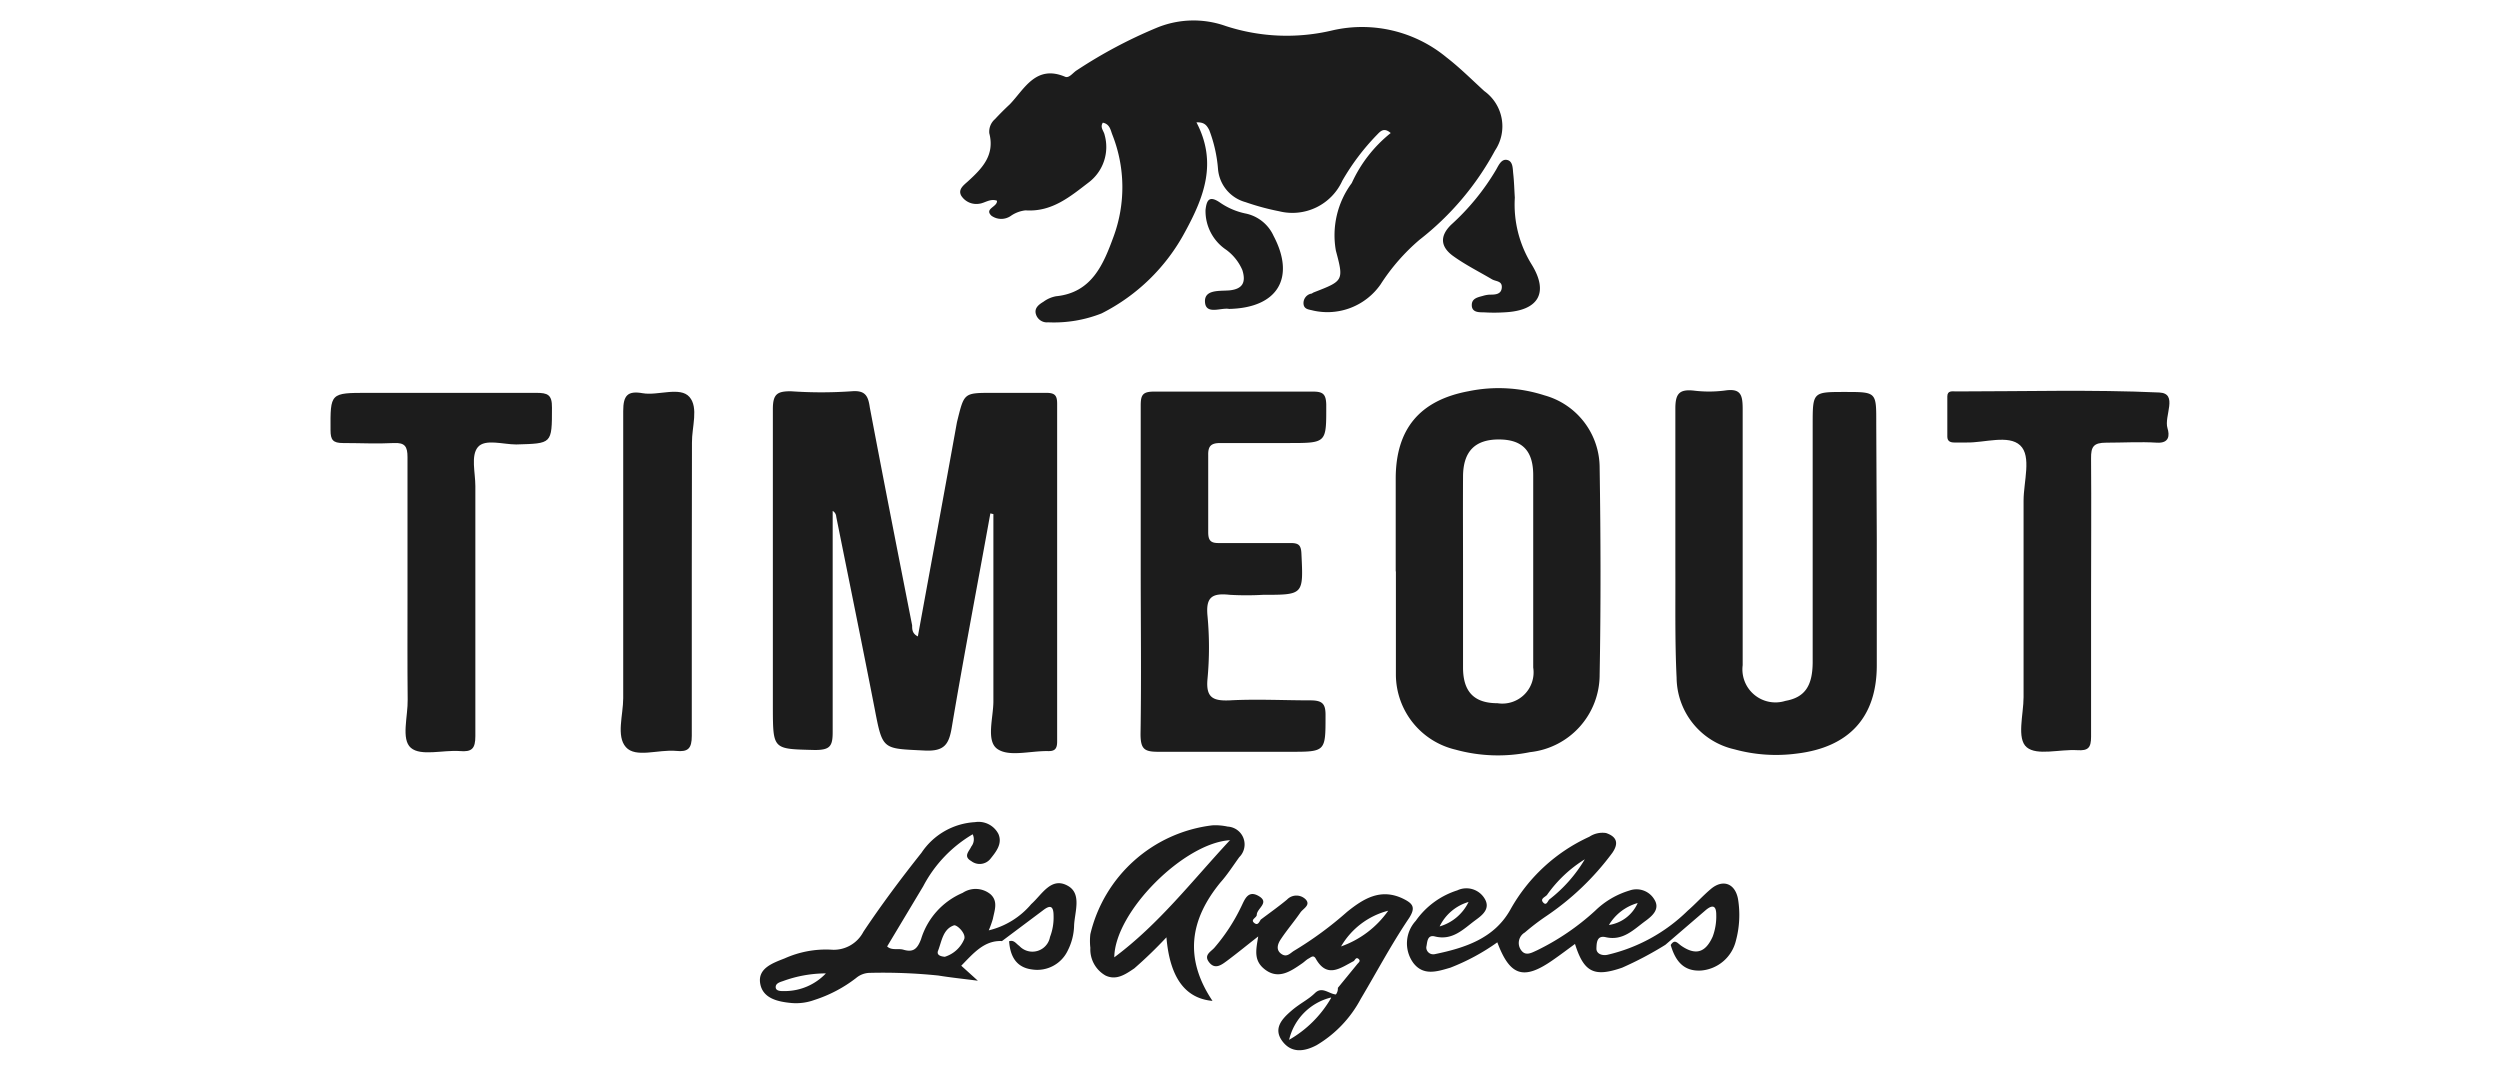 <svg xmlns="http://www.w3.org/2000/svg" id="Layer_1" data-name="Layer 1" viewBox="0 0 140 60"><defs><style>.cls-1{fill:#013f5f;opacity:0;}.cls-2{fill:#1c1c1c;}</style></defs><rect class="cls-1" width="140" height="60"></rect><path class="cls-2" d="M67,6.85c1.18,2.25.43,4.18-.64,6.14a10.82,10.82,0,0,1-4.67,4.56,7.26,7.26,0,0,1-3,.5.64.64,0,0,1-.68-.46c-.1-.34.17-.54.42-.69a1.72,1.72,0,0,1,.71-.31c2-.2,2.65-1.78,3.22-3.34a8,8,0,0,0-.07-5.71c-.1-.26-.14-.59-.53-.67-.18.26.06.47.1.69A2.49,2.49,0,0,1,61,10.19c-1.06.81-2.08,1.69-3.57,1.59a1.79,1.79,0,0,0-.81.3.94.94,0,0,1-1.1,0c-.42-.4.35-.49.31-.84-.38-.14-.69.14-1,.17a1,1,0,0,1-1-.45c-.2-.36.15-.6.38-.81.79-.72,1.51-1.46,1.19-2.69a.93.93,0,0,1,.32-.79c.27-.29.55-.57.83-.83C57.36,5,58,3.6,59.65,4.3c.23.09.44-.24.66-.37a26.67,26.67,0,0,1,4.48-2.38,5.39,5.39,0,0,1,3.83-.1,11,11,0,0,0,6,.25A7.42,7.42,0,0,1,81,3.21c.75.58,1.42,1.25,2.12,1.89a2.43,2.43,0,0,1,.6,3.33,15.87,15.87,0,0,1-4.23,5,11.3,11.3,0,0,0-2.18,2.5,3.63,3.63,0,0,1-3.78,1.46c-.22-.06-.49-.06-.53-.35a.54.54,0,0,1,.4-.59c.07,0,.12-.06.18-.08,1.65-.64,1.68-.65,1.23-2.33a4.91,4.91,0,0,1,.89-3.79,7.61,7.61,0,0,1,2.18-2.8c-.4-.35-.6-.07-.79.12a12.91,12.91,0,0,0-1.92,2.55,3.07,3.07,0,0,1-3.54,1.71,13.75,13.75,0,0,1-1.88-.51,2.1,2.1,0,0,1-1.54-1.84,7.82,7.82,0,0,0-.49-2.19C67.57,7,67.44,6.84,67,6.85Z"></path><path class="cls-2" d="M55.46,28.75c-.72,4-1.48,7.94-2.15,11.92-.16,1-.4,1.42-1.54,1.36-2.35-.12-2.34,0-2.79-2.35-.7-3.59-1.43-7.16-2.15-10.74a.4.4,0,0,0-.2-.33c0,4.13,0,8.26,0,12.39,0,.79-.15,1-1,1-2.34-.06-2.34,0-2.35-2.33,0-5.58,0-11.17,0-16.76,0-.84.24-1,1-1a24.54,24.54,0,0,0,3.43,0c.76-.06.91.28,1,.91.77,4.07,1.57,8.13,2.37,12.2,0,.22,0,.46.32.62.73-4,1.47-8,2.19-12C54,22,53.94,22,55.59,22c1,0,2,0,3,0,.48,0,.61.14.61.61q0,9.45,0,18.92c0,.45-.17.55-.57.53-1,0-2.14.33-2.78-.12s-.22-1.75-.22-2.67c0-3.49,0-7,0-10.48Z"></path><path class="cls-2" d="M78.16,32c0-1.73,0-3.46,0-5.19,0-2.78,1.34-4.39,4.07-4.9a8.34,8.34,0,0,1,4.26.23,4.21,4.21,0,0,1,3.09,4.07c.06,3.86.07,7.71,0,11.56a4.36,4.36,0,0,1-3.9,4.35,8.92,8.92,0,0,1-4.17-.14,4.33,4.33,0,0,1-3.34-4.2c0-1.93,0-3.86,0-5.78Zm3.77,0c0,1.79,0,3.58,0,5.38,0,1.38.64,2,1.93,2a1.75,1.75,0,0,0,2-2q0-5.39,0-10.77c0-1.39-.63-2-1.93-2s-2,.64-2,2.09C81.92,28.43,81.93,30.19,81.93,32Z"></path><path class="cls-2" d="M105.1,30.2c0,2.36,0,4.71,0,7.06,0,2.92-1.57,4.59-4.48,4.94a8.79,8.79,0,0,1-3.5-.24,4.15,4.15,0,0,1-3.23-4c-.1-2.08-.06-4.18-.07-6.27,0-2.94,0-5.88,0-8.82,0-.84.24-1.07,1-1a7,7,0,0,0,1.77,0c.92-.14,1,.27,1,1.07,0,4.77,0,9.54,0,14.31a1.85,1.85,0,0,0,2.39,2c1.07-.19,1.52-.81,1.53-2.15V23.78c0-1.83,0-1.83,1.8-1.83s1.76,0,1.76,1.79Z"></path><path class="cls-2" d="M63.88,31.92c0-3.07,0-6.14,0-9.21,0-.58.1-.78.74-.78,3,0,6,0,8.92,0,.56,0,.71.16.73.71,0,2.17.06,2.17-2.11,2.17-1.27,0-2.55,0-3.82,0-.51,0-.69.16-.68.67q0,2.16,0,4.32c0,.47.14.62.61.61,1.34,0,2.69,0,4,0,.46,0,.59.12.61.6.11,2.3.13,2.3-2.15,2.3a16.48,16.48,0,0,1-1.86,0c-1-.11-1.35.13-1.25,1.18a18.92,18.92,0,0,1,0,3.53c-.1,1.06.32,1.24,1.25,1.2,1.5-.08,3,0,4.51,0,.71,0,.86.22.85.88,0,2,0,2-2,2-2.45,0-4.91,0-7.36,0-.78,0-1-.14-1-1C63.92,38,63.88,35,63.88,31.92Z"></path><path class="cls-2" d="M22.82,33.44c0-2.62,0-5.23,0-7.84,0-.59-.14-.82-.76-.79-.95.05-1.9,0-2.85,0-.57,0-.7-.18-.7-.72C18.5,22,18.48,22,20.6,22c3.14,0,6.28,0,9.42,0,.64,0,.9.09.89.83,0,2.05,0,2-2,2.06-.74,0-1.75-.33-2.15.15s-.14,1.43-.14,2.18c0,4.67,0,9.34,0,14,0,.7-.19.9-.87.84-.94-.07-2.18.3-2.74-.18s-.16-1.77-.18-2.71C22.81,37.23,22.82,35.33,22.82,33.44Z"></path><path class="cls-2" d="M117.1,33.43c0,2.61,0,5.22,0,7.83,0,.61-.16.79-.77.75-1-.06-2.25.32-2.83-.16s-.18-1.84-.18-2.81c0-3.65,0-7.3,0-11,0-1.07.46-2.49-.19-3.1s-2-.14-3-.16h-.69c-.22,0-.39-.07-.39-.33,0-.75,0-1.5,0-2.25,0-.35.29-.28.51-.28,3.78,0,7.58-.11,11.36.06,1.08.05.25,1.33.46,2,.12.39.11.85-.59.81-.94-.06-1.89,0-2.84,0-.71,0-.86.22-.85.89C117.12,28.27,117.1,30.85,117.1,33.43Z"></path><path class="cls-2" d="M38.74,32c0,3.07,0,6.14,0,9.21,0,.71-.21.91-.88.84-1-.09-2.26.41-2.81-.21s-.15-1.8-.15-2.74c0-5.36,0-10.72,0-16.08,0-.87.24-1.15,1.09-1s2.1-.39,2.62.21.13,1.68.14,2.56C38.75,27.12,38.74,29.54,38.74,32Z"></path><path class="cls-2" d="M93.26,52.91a19.25,19.25,0,0,1-2.42,1.28c-1.56.54-2.14.27-2.64-1.33-.42.31-.83.62-1.25.91-1.62,1.13-2.39.9-3.1-1a12,12,0,0,1-2.63,1.42c-.72.21-1.5.48-2.07-.26a1.86,1.86,0,0,1,.13-2.36,4.51,4.51,0,0,1,2.33-1.71,1.19,1.19,0,0,1,1.54.48c.33.57-.17.93-.54,1.2-.66.49-1.27,1.15-2.26.9-.43-.11-.42.33-.47.56s.17.5.48.43c1.69-.35,3.32-.88,4.22-2.49A9.63,9.63,0,0,1,89,46.86a1.33,1.33,0,0,1,.94-.21c.59.2.73.56.35,1.11a15.11,15.11,0,0,1-3.74,3.57,12.72,12.72,0,0,0-1.16.89.68.68,0,0,0-.2,1c.25.34.59.13.88,0A13.65,13.65,0,0,0,89.33,51a4.68,4.68,0,0,1,1.92-1.13,1.16,1.16,0,0,1,1.38.48c.36.55-.1.94-.48,1.22-.66.48-1.26,1.14-2.24.91-.49-.11-.5.33-.51.63s.31.42.61.36A9.47,9.47,0,0,0,94.51,51c.45-.39.84-.83,1.29-1.21.68-.58,1.37-.32,1.53.56a5.54,5.54,0,0,1-.12,2.33,2.19,2.19,0,0,1-1.95,1.67c-1,.06-1.45-.57-1.7-1.43.23-.36.38-.1.6.05.81.55,1.35.37,1.75-.52a3.24,3.24,0,0,0,.2-1.23c0-.5-.2-.57-.57-.27Zm-6.51-2.53a8,8,0,0,0,2-2.26,7.26,7.26,0,0,0-2.12,2c-.11.12-.39.21-.22.41S86.65,50.52,86.75,50.38Zm-6.13,1.5a2.61,2.61,0,0,0,1.62-1.37A2.61,2.61,0,0,0,80.62,51.88Zm11.09-1.31A2.73,2.73,0,0,0,90.1,51.8,2.1,2.1,0,0,0,91.71,50.57Z"></path><path class="cls-2" d="M56.11,52.7c-1-.05-1.61.7-2.28,1.38l.93.84c-.86-.11-1.54-.18-2.21-.29a30.43,30.43,0,0,0-3.82-.15,1.22,1.22,0,0,0-.79.29A7.61,7.61,0,0,1,45.6,56a3,3,0,0,1-1.26.17c-.77-.07-1.63-.25-1.77-1.1s.71-1.14,1.37-1.4a5.65,5.65,0,0,1,2.58-.49,1.87,1.87,0,0,0,1.83-1c1-1.5,2.12-3,3.25-4.42a3.86,3.86,0,0,1,3-1.72,1.25,1.25,0,0,1,1.31.66c.24.55-.13,1-.46,1.41a.77.77,0,0,1-1.06.11c-.47-.27-.11-.55,0-.81a.65.65,0,0,0,.08-.69,7.31,7.31,0,0,0-2.77,2.91L49.68,53c.25.24.6.1.9.18.53.16.78,0,1-.59A4.12,4.12,0,0,1,53.91,50a1.31,1.31,0,0,1,1.56.08c.44.4.22.91.13,1.38a5.85,5.85,0,0,1-.23.64,4.48,4.48,0,0,0,2.38-1.47c.61-.54,1.13-1.58,2.09-1,.73.45.35,1.43.31,2.18a3.26,3.26,0,0,1-.35,1.41,1.89,1.89,0,0,1-2,1.07c-.9-.11-1.23-.75-1.29-1.58.28-.09.39.14.57.26a1,1,0,0,0,1.72-.5A3,3,0,0,0,59,51.28c0-.62-.24-.58-.62-.28Zm-3.2.88a1.73,1.73,0,0,0,1.09-1c.1-.32-.42-.81-.58-.76-.61.21-.68.87-.88,1.4C52.45,53.42,52.56,53.55,52.91,53.58Zm-6.66.93a7,7,0,0,0-2.4.43c-.18.06-.43.13-.41.36s.36.2.55.2A3.18,3.18,0,0,0,46.25,54.51Z"></path><path class="cls-2" d="M74.92,55.32,76,54c.07-.09.22-.18.08-.3s-.19.05-.27.12c-.74.38-1.49,1-2.13-.14-.13-.23-.28-.06-.4,0s-.25.2-.39.29c-.62.43-1.28.87-2,.36s-.55-1.14-.43-1.89c-.58.45-1.15.92-1.74,1.36-.31.23-.67.51-1,.1s.07-.59.28-.82a10.35,10.35,0,0,0,1.49-2.27c.2-.39.37-1,1-.63s-.11.69-.11,1.05c0,.16-.36.26-.16.44s.28,0,.38-.17c.49-.37,1-.73,1.47-1.12a.73.73,0,0,1,1.06,0c.27.31-.15.5-.3.71-.35.51-.77,1-1.1,1.5-.15.22-.31.57,0,.81s.5,0,.71-.14a20,20,0,0,0,3-2.2c.9-.72,1.86-1.34,3.12-.74.55.27.74.48.35,1.09-1,1.48-1.8,3-2.71,4.53a6.61,6.61,0,0,1-2.47,2.59c-.7.37-1.42.46-1.93-.24s0-1.24.51-1.68.93-.61,1.33-1,.78.05,1.17.08A.55.55,0,0,0,74.92,55.32ZM77.74,51a4.29,4.29,0,0,0-2.64,2A5.44,5.44,0,0,0,77.74,51Zm-3.2,4.86a3.19,3.19,0,0,0-2.35,2.37A6.36,6.36,0,0,0,74.54,55.89Z"></path><path class="cls-2" d="M67.9,56.05c-1.55-.14-2.39-1.33-2.58-3.56a24.29,24.29,0,0,1-1.8,1.74c-.49.33-1,.69-1.61.4a1.68,1.68,0,0,1-.85-1.55,3.33,3.33,0,0,1,0-.77,8,8,0,0,1,6.82-6.09,3.17,3.17,0,0,1,.87.07A1,1,0,0,1,69.4,48c-.34.47-.68,1-1.05,1.41C66.66,51.47,66.28,53.63,67.9,56.05Zm1-9c-2.57.13-6.47,4-6.5,6.56C64.9,51.75,66.74,49.35,68.86,47.07Z"></path><path class="cls-2" d="M84.83,11.07a6.37,6.37,0,0,0,.93,3.72c1,1.61.39,2.61-1.5,2.7a9.3,9.3,0,0,1-1.18,0c-.28,0-.65,0-.66-.39s.33-.45.62-.53a1.59,1.59,0,0,1,.38-.07c.29,0,.65,0,.68-.39s-.33-.34-.55-.47c-.73-.43-1.49-.81-2.17-1.3s-.8-1.09-.11-1.76a13.18,13.18,0,0,0,2.52-3.09c.14-.25.3-.61.62-.53s.3.48.33.76C84.79,10.15,84.8,10.61,84.83,11.07Z"></path><path class="cls-2" d="M68.83,17.3c-.44-.09-1.3.35-1.35-.38s.83-.61,1.38-.66c.75-.08.92-.47.71-1.14a2.76,2.76,0,0,0-.9-1.13,2.61,2.61,0,0,1-1.16-2.24c.06-.5.18-.83.79-.42a3.92,3.92,0,0,0,1.42.62,2.21,2.21,0,0,1,1.6,1.26C72.55,15.54,71.57,17.24,68.83,17.3Z"></path></svg>